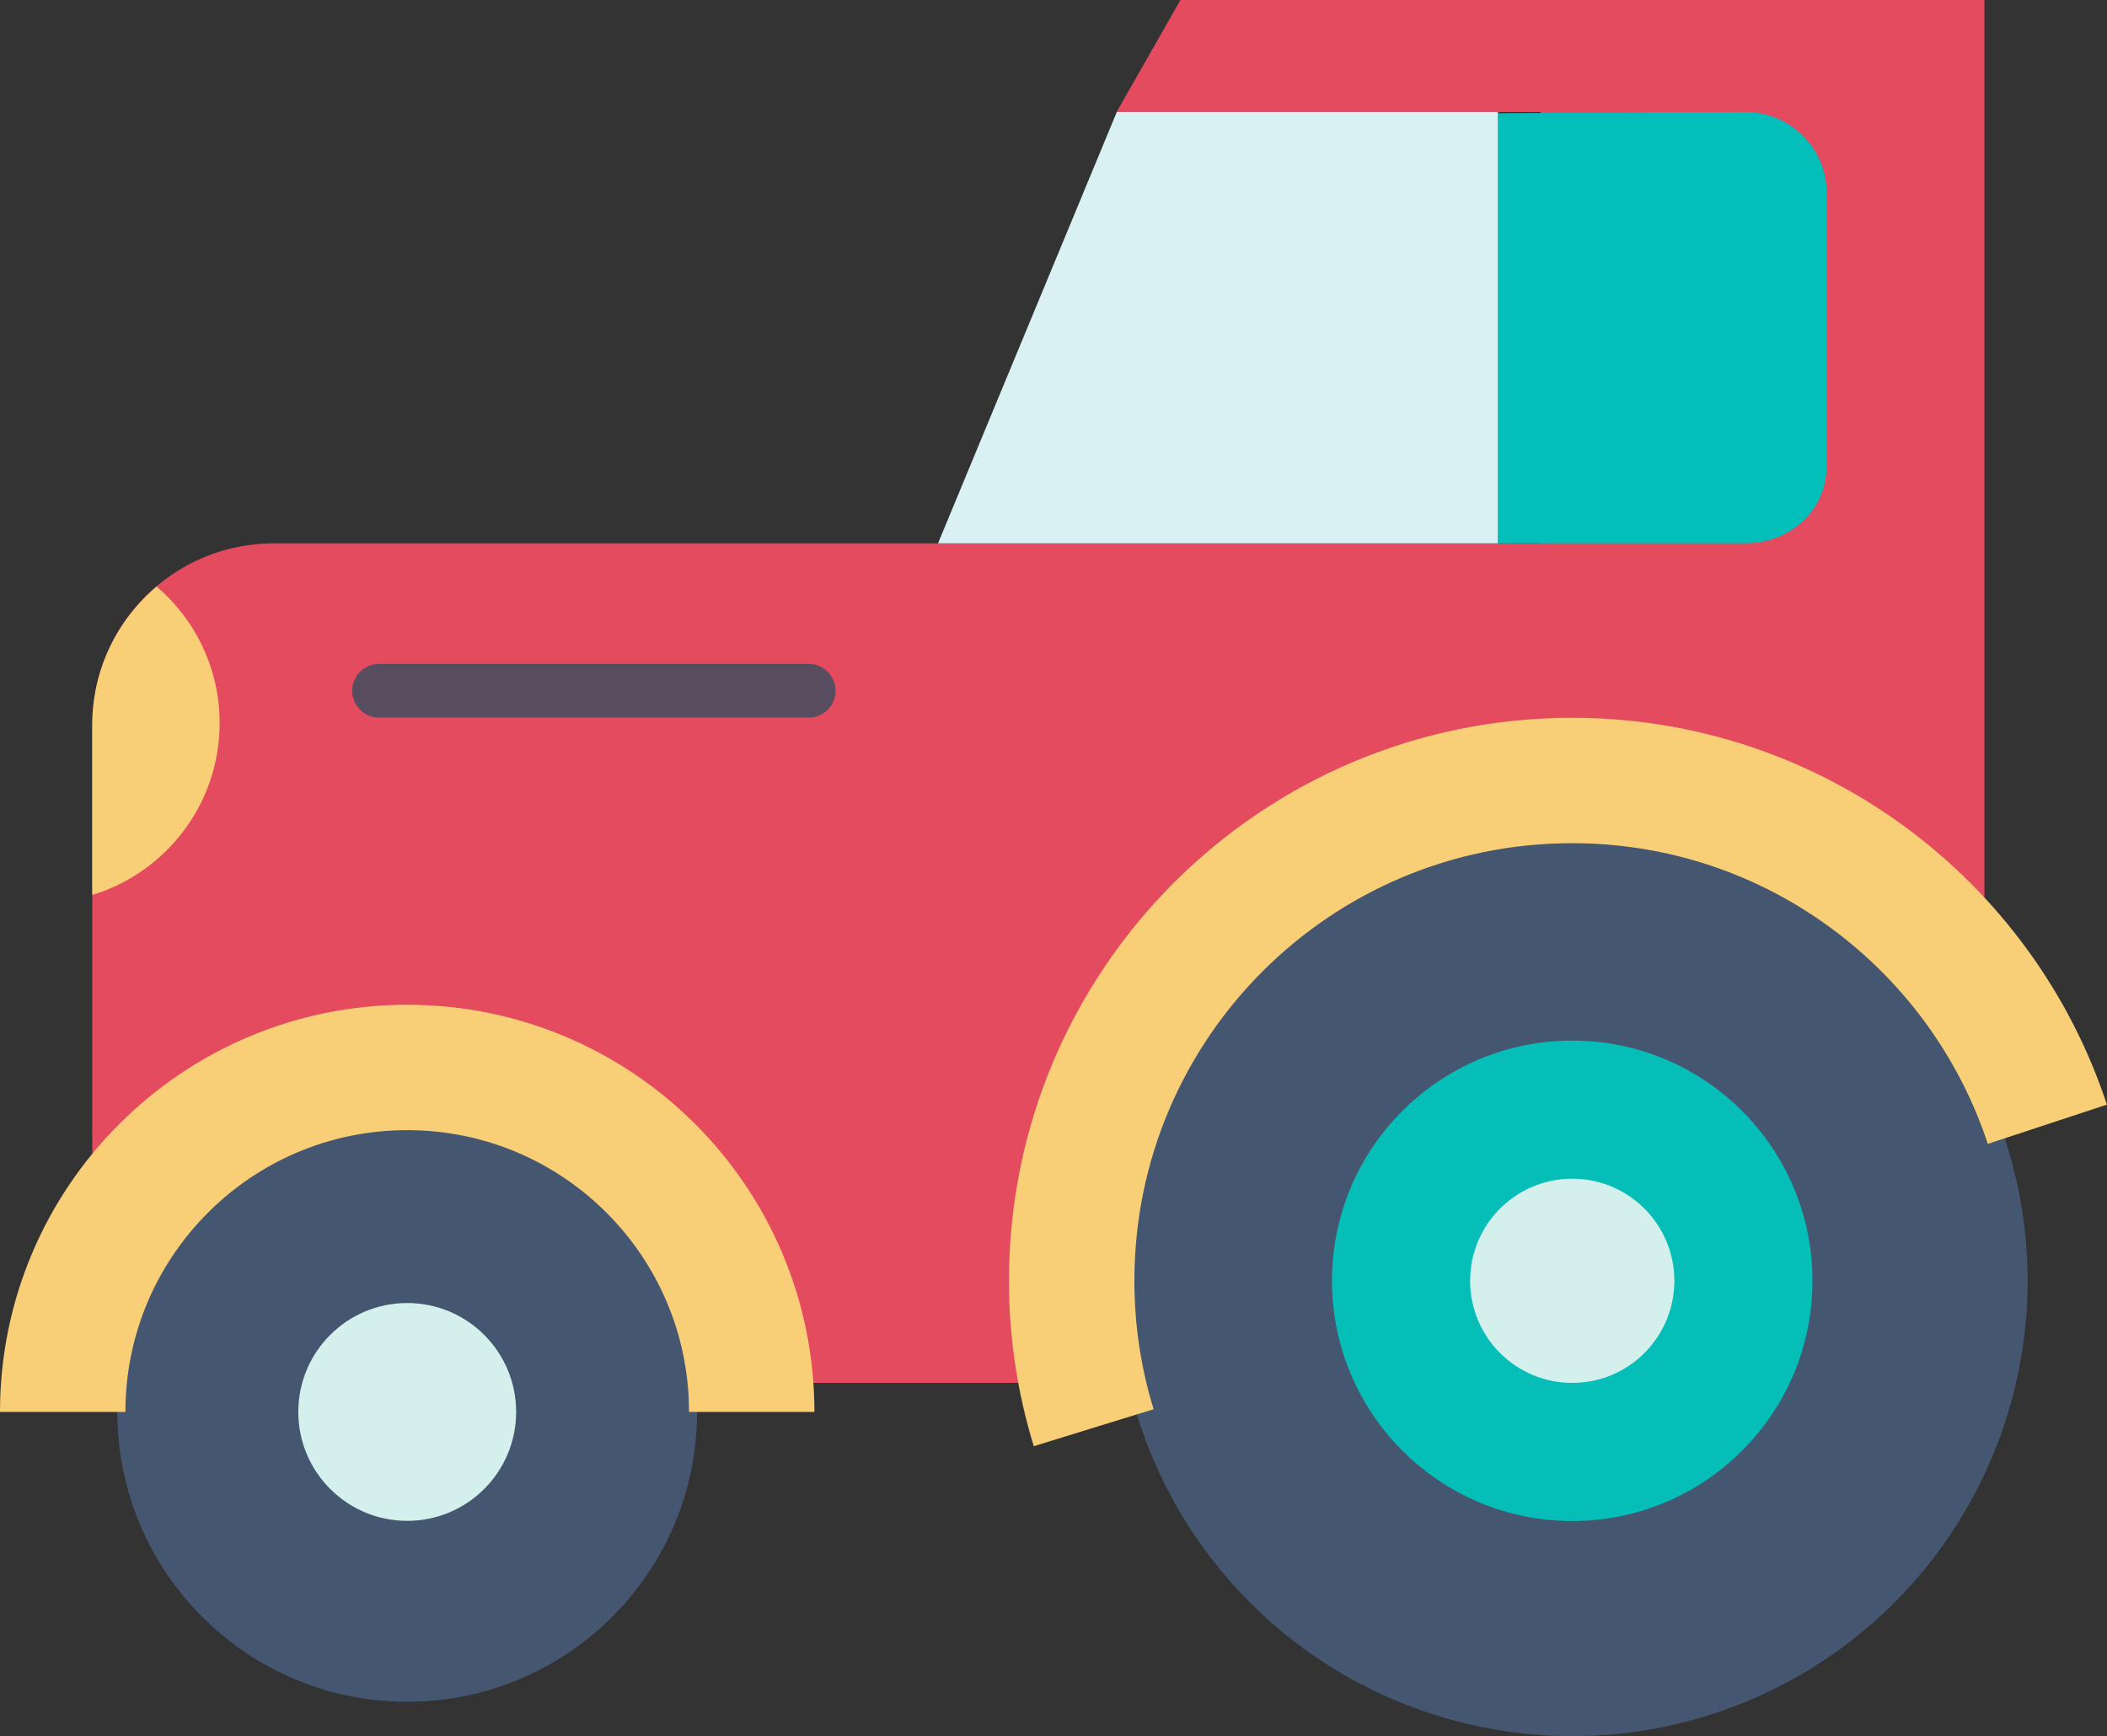 <svg xmlns="http://www.w3.org/2000/svg" id="Layer_2" data-name="Layer 2" viewBox="0 0 117.61 96.93"><rect x="0" y="0" width="117.61" height="96.93" fill="#333333" stroke="none"/><defs><style>      .cls-1 {        fill: #05beb8;      }      .cls-1, .cls-2, .cls-3, .cls-4, .cls-5, .cls-6, .cls-7 {        stroke-width: 0px;      }      .cls-2 {        fill: #d3f0ec;      }      .cls-8 {        stroke: #f8cf77;        stroke-width: 7px;      }      .cls-8, .cls-9 {        fill: none;        stroke-miterlimit: 10;      }      .cls-3 {        fill: #02bfb9;      }      .cls-4 {        fill: #d9f1f3;      }      .cls-9 {        stroke: #584d5e;        stroke-linecap: round;        stroke-width: 3px;      }      .cls-5 {        fill: #f8cf77;      }      .cls-6 {        fill: #455670;      }      .cls-7 {        fill: #e44b5f;      }    </style></defs><g id="Farm_Icons" data-name="Farm Icons"><path class="cls-7" d="M110.77,0v77.2H5.15v-36.73c0-5.6,4.54-10.14,10.14-10.14h70.7V6.25h-23.66l.04-.07,3.52-6.18h44.88Z"></path><circle class="cls-6" cx="87.76" cy="71.5" r="25.42"></circle><path class="cls-8" d="M114.28,62.76c-3.67-11.14-14.16-19.19-26.53-19.19-15.42,0-27.93,12.5-27.93,27.93,0,2.85.43,5.61,1.23,8.2"></path><circle class="cls-1" cx="87.76" cy="71.5" r="13.41"></circle><circle class="cls-2" cx="87.76" cy="71.5" r="5.7"></circle><circle class="cls-6" cx="22.73" cy="78.82" r="16.18"></circle><path class="cls-8" d="M3.5,78.82c0-10.62,8.61-19.23,19.23-19.23s19.23,8.61,19.23,19.23"></path><circle class="cls-2" cx="22.73" cy="78.82" r="6.08"></circle><path class="cls-3" d="M97.41,6.25c2.51,0,4.55,2.02,4.55,4.5v15.26c0,2.49-2.04,4.32-4.55,4.32h-13.8V6.32"></path><polygon class="cls-4" points="52.36 30.33 83.61 30.33 83.61 6.25 82.98 6.25 62.34 6.25 52.36 30.33"></polygon><path class="cls-5" d="M12.26,40.36c0-3.05-1.37-5.78-3.52-7.62-2.19,1.86-3.59,4.63-3.59,7.73v9.49c4.11-1.25,7.11-5.07,7.11-9.6Z"></path><line class="cls-9" x1="21.16" y1="38.56" x2="45.14" y2="38.56"></line></g></svg>